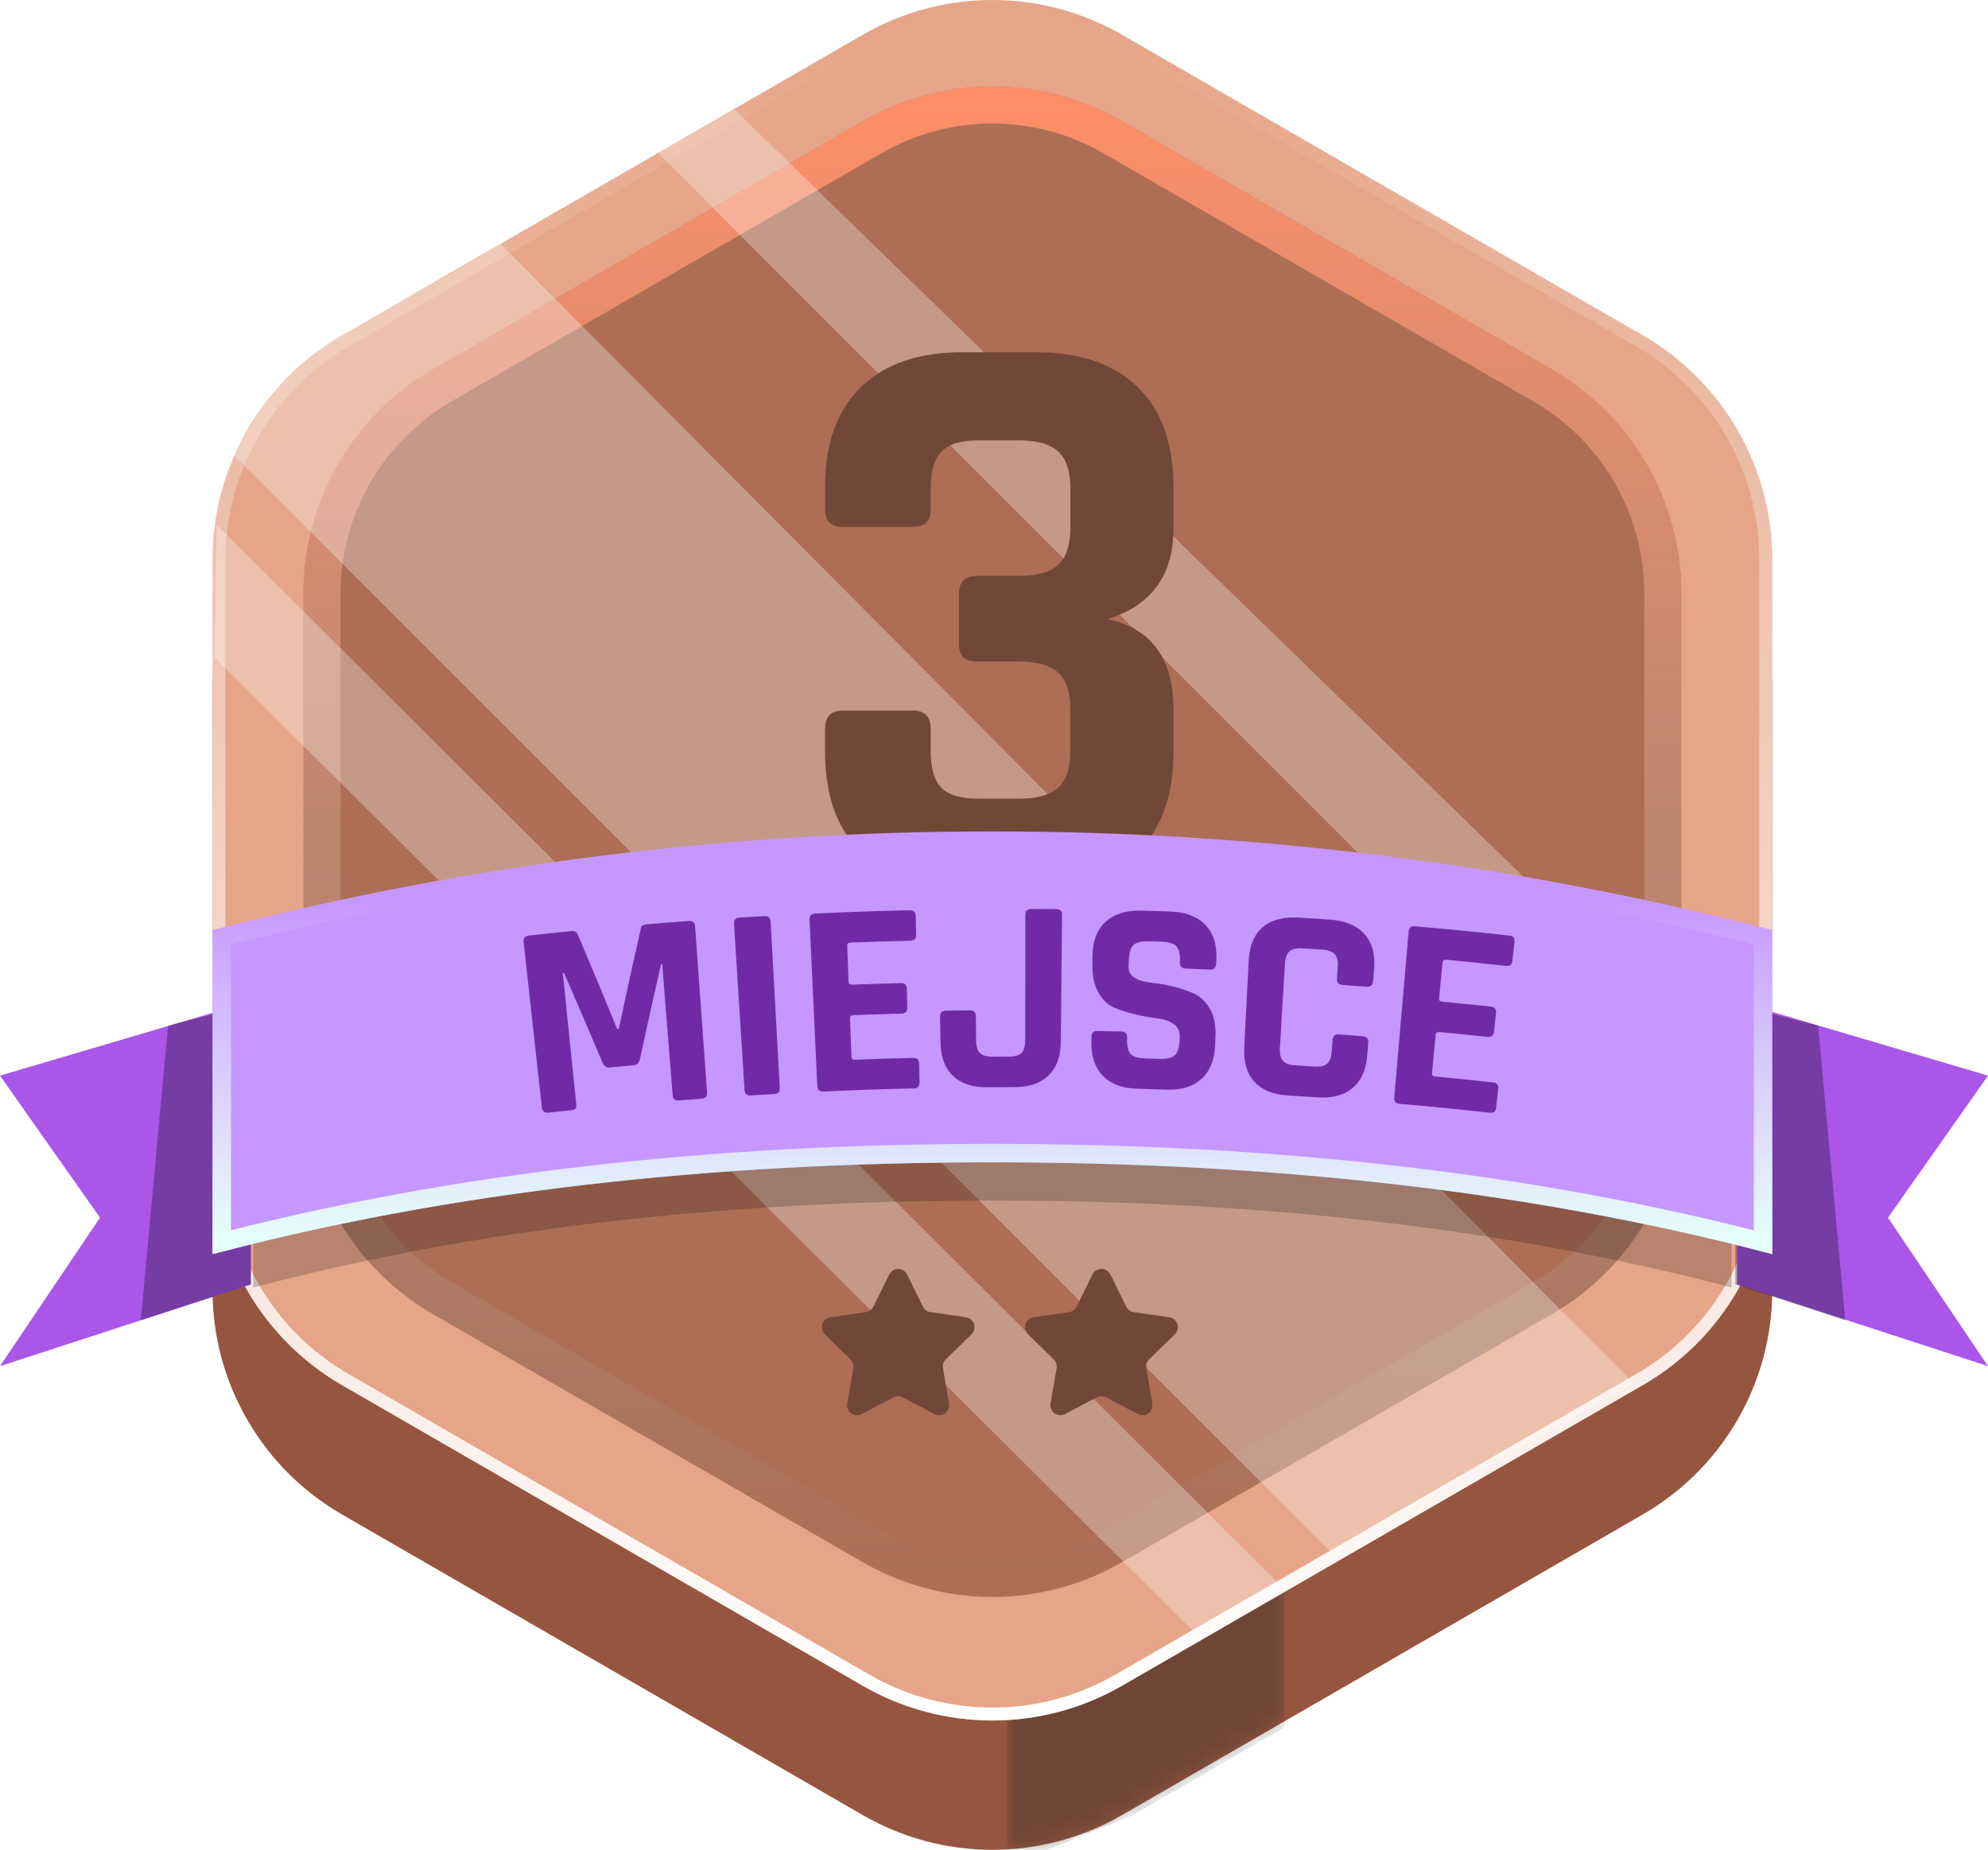 <?xml version="1.0" encoding="utf-8"?>
<!-- Generator: Adobe Illustrator 25.0.1, SVG Export Plug-In . SVG Version: 6.00 Build 0)  -->
<svg version="1.1" id="Layer_1" xmlns="http://www.w3.org/2000/svg" xmlns:xlink="http://www.w3.org/1999/xlink" x="0px" y="0px"
	 viewBox="0 0 107.575 100.121" style="enable-background:new 0 0 107.575 100.121;" xml:space="preserve">
<style type="text/css">
	.st0{fill-rule:evenodd;clip-rule:evenodd;fill:#96553E;}
	.st1{filter:url(#Adobe_OpacityMaskFilter);}
	.st2{fill-rule:evenodd;clip-rule:evenodd;fill:#FFFFFF;}
	.st3{opacity:0.6;mask:url(#mask-2_1_);fill-rule:evenodd;clip-rule:evenodd;fill:#2A2A2A;enable-background:new    ;}
	.st4{fill-rule:evenodd;clip-rule:evenodd;fill:#E6A588;}
	.st5{fill:none;stroke:url(#Stroke-1_2_);stroke-width:0.7;}
	.st6{fill-rule:evenodd;clip-rule:evenodd;fill:#AD6E55;}
	.st7{fill:none;stroke:url(#Stroke-3_2_);stroke-width:2;}
	.st8{opacity:0.3;fill-rule:evenodd;clip-rule:evenodd;fill:#FFFFFF;enable-background:new    ;}
	.st9{enable-background:new    ;}
	.st10{fill:#714837;}
	.st11{fill-rule:evenodd;clip-rule:evenodd;fill:#714837;}
	.st12{fill-rule:evenodd;clip-rule:evenodd;fill:#A956E9;}
	.st13{fill-rule:evenodd;clip-rule:evenodd;fill-opacity:0.3;}
	.st14{opacity:0.2;fill-rule:evenodd;clip-rule:evenodd;enable-background:new    ;}
	.st15{fill-rule:evenodd;clip-rule:evenodd;fill:#C697FF;}
	.st16{fill:none;stroke:url(#Path-2_2_);}
	.st17{fill:none;}
	.st18{fill:#712AA7;}
</style>
<g id="Rectangle-Copy-133" transform="translate(11.5, 0)">
	<g id="Mask_1_">
		<g id="Rectangle" transform="translate(0, 7)">
			<g id="Mask">
				<path id="path-1_1_" class="st0" d="M0,30.288v32.546c0,5.007,2.671,9.634,7.008,12.137l28.185,16.273
					c4.337,2.503,9.679,2.503,14.015,0l28.186-16.273c4.336-2.503,7.007-7.13,7.007-12.137V30.288c0-5.007-2.671-9.634-7.007-12.137
					L49.208,1.878c-4.336-2.504-9.678-2.504-14.015,0L7.008,18.151C2.671,20.654,0,25.281,0,30.288z"/>
			</g>
			<defs>
				<filter id="Adobe_OpacityMaskFilter" filterUnits="userSpaceOnUse" x="43" y="79" width="15" height="14.478">
					<feColorMatrix  type="matrix" values="1 0 0 0 0  0 1 0 0 0  0 0 1 0 0  0 0 0 1 0"/>
				</filter>
			</defs>
			<mask maskUnits="userSpaceOnUse" x="43" y="79" width="15" height="14.478" id="mask-2_1_">
				<g class="st1">
					<path id="path-1_2_" class="st2" d="M0,30.288v32.546c0,5.007,2.671,9.634,7.008,12.137l28.185,16.273
						c4.337,2.503,9.679,2.503,14.015,0l28.186-16.273c4.336-2.503,7.007-7.13,7.007-12.137V30.288
						c0-5.007-2.671-9.634-7.007-12.137L49.208,1.878c-4.336-2.504-9.678-2.504-14.015,0L7.008,18.151
						C2.671,20.654,0,25.281,0,30.288z"/>
				</g>
			</mask>
			<polygon class="st3" points="43,79 58,79 58,86.5 49.773,91.262 45.174,93.121 43,93.478 			"/>
		</g>
		<path id="Stroke-1" class="st4" d="M0,30.288v32.546c0,5.007,2.671,9.634,7.008,12.137l28.185,16.273
			c4.337,2.503,9.679,2.503,14.015,0l28.186-16.273c4.336-2.503,7.007-7.13,7.007-12.137V30.288c0-5.007-2.671-9.634-7.007-12.137
			L49.208,1.878c-4.336-2.504-9.678-2.504-14.015,0L7.008,18.151C2.671,20.654,0,25.281,0,30.288z"/>
		
			<linearGradient id="Stroke-1_2_" gradientUnits="userSpaceOnUse" x1="-251.097" y1="467.886" x2="-251.097" y2="466.886" gradientTransform="matrix(83.701 0 0 -92.421 21059.238 43242.996)">
			<stop  offset="0" style="stop-color:#FFFFFF;stop-opacity:0"/>
			<stop  offset="1" style="stop-color:#FFFFFF"/>
		</linearGradient>
		<path id="Stroke-1_1_" class="st5" d="M7.183,18.454c-2.114,1.22-3.822,2.958-5.002,5.001c-1.18,2.043-1.831,4.392-1.831,6.833
			v32.546c0,2.441,0.651,4.79,1.831,6.833c1.18,2.043,2.888,3.781,5.002,5.001l28.185,16.273c4.229,2.44,9.437,2.44,13.665,0
			l28.186-16.273c2.114-1.22,3.822-2.958,5.001-5.001c1.18-2.043,1.831-4.392,1.831-6.833V30.288c0-2.441-0.651-4.789-1.831-6.833
			c-1.18-2.043-2.887-3.781-5.001-5.001L49.033,2.181C46.919,0.96,44.56,0.35,42.201,0.35c-2.359,0-4.719,0.61-6.833,1.831
			L7.183,18.454z"/>
		<path id="Stroke-3" class="st6" d="M4.924,32.13v26.861c0,5.007,2.671,9.634,7.007,12.138l23.263,13.43
			c4.336,2.503,9.678,2.503,14.014,0l23.263-13.43c4.336-2.504,7.007-7.131,7.007-12.138V32.13c0-5.007-2.671-9.634-7.007-12.137
			L49.208,6.563c-4.336-2.504-9.678-2.504-14.014,0l-23.263,13.43C7.595,22.496,4.924,27.123,4.924,32.13z"/>
		
			<linearGradient id="Stroke-3_2_" gradientUnits="userSpaceOnUse" x1="-250.651" y1="467.25" x2="-250.651" y2="466.25" gradientTransform="matrix(72.554 0 0 -79.751 18227.902 37269.484)">
			<stop  offset="0" style="stop-color:#FF8E68"/>
			<stop  offset="1" style="stop-color:#A0ACA9;stop-opacity:0"/>
		</linearGradient>
		<path id="Stroke-3_1_" class="st7" d="M12.431,20.859c-2.013,1.162-3.64,2.817-4.763,4.763c-1.123,1.946-1.744,4.183-1.744,6.508
			v26.861c0,4.65,2.48,8.947,6.507,11.272l23.263,13.43c4.027,2.324,8.987,2.324,13.014,0l23.263-13.43
			c4.027-2.325,6.507-6.622,6.507-11.272V32.13c0-2.325-0.62-4.562-1.744-6.508c-1.123-1.946-2.75-3.601-4.763-4.763L48.708,7.429
			c-2.013-1.163-4.26-1.744-6.507-1.744c-2.247,0-4.494,0.581-6.507,1.744L12.431,20.859z"/>
	</g>
	<polygon id="Rectangle-Copy-76" class="st8" points="0.108,35.58 0.226,28.397 57.987,86 53.471,88.686 	"/>
	<polygon id="Rectangle_1_" class="st8" points="24.103,8.281 28.241,5.926 85.05,61.183 83.527,67.705 	"/>
	<path id="Rectangle-Copy-36" class="st8" d="M15.582,13.201l61.333,61.681L60.511,84L1.179,24.668
		c0.16-0.325,1.297-2.744,2.877-4.221c1.622-1.517,2.182-1.954,5.528-3.803C12.54,15.009,13.845,14.274,15.582,13.201z"/>
</g>
<g class="st9">
	<path class="st10" d="M52.834,31.17h2.294c0.99,0,1.703-0.202,2.139-0.607c0.434-0.405,0.652-1.072,0.652-2.003v-2.114
		c0-0.93-0.219-1.598-0.652-2.003c-0.436-0.405-1.148-0.607-2.139-0.607H52.97c-0.961,0-1.636,0.202-2.025,0.607
		c-0.39,0.405-0.585,1.073-0.585,2.003v1.125c0,0.63-0.315,0.944-0.945,0.944h-3.825c-0.63,0-0.945-0.314-0.945-0.944v-1.215
		c0-2.341,0.645-4.141,1.935-5.4c1.29-1.26,3.12-1.89,5.49-1.89h4.005c2.369,0,4.2,0.63,5.49,1.89c1.289,1.26,1.936,3.06,1.936,5.4
		v2.25c0,2.52-1.186,4.155-3.556,4.904c2.37,0.511,3.556,2.146,3.556,4.905v2.295c0,2.34-0.646,4.14-1.936,5.4
		c-1.29,1.26-3.121,1.89-5.49,1.89h-4.005c-2.37,0-4.2-0.63-5.49-1.89c-1.291-1.261-1.935-3.061-1.935-5.4v-1.26
		c0-0.66,0.315-0.99,0.945-0.99h3.825c0.63,0,0.945,0.33,0.945,0.99v1.17c0,0.96,0.195,1.636,0.585,2.024
		c0.39,0.391,1.064,0.586,2.025,0.586h2.159c0.99,0,1.703-0.203,2.139-0.608c0.434-0.404,0.652-1.072,0.652-2.002v-2.205
		c0-0.93-0.219-1.598-0.652-2.003c-0.436-0.404-1.148-0.607-2.139-0.607h-2.294c-0.63,0-0.945-0.314-0.945-0.944v-2.7
		C51.89,31.5,52.205,31.17,52.834,31.17z"/>
</g>
<g id="Group-13-Copy-5" transform="translate(43.6, 68)">
	<g>
		<path id="Star_9_" class="st11" d="M4.749,7.632L3.03,8.536C2.766,8.675,2.439,8.573,2.3,8.309
			C2.245,8.204,2.226,8.084,2.246,7.967l0.328-1.914c0.03-0.175-0.028-0.354-0.155-0.478L1.028,4.219
			C0.815,4.01,0.81,3.669,1.018,3.455C1.101,3.37,1.21,3.315,1.328,3.298L3.25,3.018c0.176-0.026,0.328-0.136,0.407-0.295
			l0.86-1.742c0.132-0.267,0.456-0.377,0.723-0.245c0.106,0.053,0.193,0.139,0.245,0.245l0.86,1.742
			c0.079,0.159,0.231,0.27,0.407,0.295l1.922,0.279c0.295,0.043,0.5,0.317,0.457,0.612C9.112,4.027,9.057,4.136,8.972,4.219
			L7.581,5.574C7.454,5.698,7.396,5.877,7.426,6.052l0.328,1.914C7.804,8.261,7.607,8.54,7.313,8.59
			C7.196,8.61,7.076,8.591,6.97,8.536L5.251,7.632C5.094,7.549,4.906,7.549,4.749,7.632z"/>
		<path id="Star-Copy_9_" class="st11" d="M15.749,7.632L14.03,8.536c-0.264,0.139-0.59,0.037-0.729-0.227
			c-0.055-0.105-0.074-0.226-0.054-0.343l0.328-1.914c0.03-0.175-0.028-0.354-0.155-0.478l-1.391-1.356
			c-0.214-0.208-0.218-0.55-0.01-0.764c0.083-0.085,0.192-0.14,0.309-0.157l1.922-0.279c0.176-0.026,0.328-0.136,0.407-0.295
			l0.86-1.742c0.132-0.267,0.456-0.377,0.723-0.245c0.106,0.053,0.193,0.139,0.245,0.245l0.86,1.742
			c0.079,0.159,0.231,0.27,0.407,0.295l1.922,0.279c0.295,0.043,0.5,0.317,0.457,0.612c-0.017,0.118-0.072,0.226-0.157,0.309
			l-1.391,1.356c-0.127,0.124-0.185,0.303-0.155,0.478l0.328,1.914c0.05,0.294-0.147,0.573-0.441,0.624
			c-0.117,0.02-0.237,0.001-0.343-0.054l-1.719-0.904C16.094,7.549,15.906,7.549,15.749,7.632z"/>
	</g>
</g>
<polygon id="Path-3" class="st12" points="11.818,54.728 0,58.218 5.412,65.905 0,73.942 13.575,69.519 13.575,65.905 
	11.818,66.743 "/>
<polygon id="Path-3-Copy" class="st12" points="95.757,54.728 107.575,58.218 102.164,65.905 107.575,73.942 94,69.519 94,65.905 
	95.757,66.743 "/>
<polygon id="Path-4" class="st13" points="12.191,54.728 9.095,55.51 7.62,71.465 13.575,69.519 13.575,54.728 "/>
<polygon id="Path-4_1_" class="st13" points="95.284,54.728 98.381,55.51 99.855,71.465 93.9,69.519 93.9,54.728 "/>
<path id="Path-2-Copy-3" class="st14" d="M13.7,69.688V53.062C26.77,49.687,40.103,48,53.7,48s26.931,1.687,40,5.062v16.626
	c-11.882-3.141-25.215-4.711-40-4.711S25.582,66.547,13.7,69.688z"/>
<path id="Path-2" class="st15" d="M11.5,67.881V50.341C25.288,46.78,39.355,45,53.7,45s28.412,1.78,42.201,5.341v17.541
	c-12.535-3.314-26.602-4.971-42.201-4.971S24.035,64.568,11.5,67.881z"/>
<linearGradient id="Path-2_2_" gradientUnits="userSpaceOnUse" x1="-239.586" y1="454.866" x2="-239.586" y2="453.866" gradientTransform="matrix(83.401 0 0 -21.734 20035.443 9931.429)">
	<stop  offset="0.146" style="stop-color:#F4FFFC;stop-opacity:0"/>
	<stop  offset="1" style="stop-color:#E5FFF9"/>
</linearGradient>
<path id="Path-2_1_" class="st16" d="M53.7,45.5c-14.173,0-28.073,1.743-41.701,5.229v16.505
	c12.414-3.214,26.314-4.823,41.701-4.823s29.286,1.609,41.701,4.823V50.729C81.773,47.243,67.873,45.5,53.7,45.5z"/>
<path id="Path-5-Copy-5" class="st17" d="M11.5,64.096c15.164-3.501,29.531-5.252,43.1-5.252s27.337,1.751,41.301,5.252"/>
<g>
	<g>
		<g class="st9">
			<path class="st18" d="M34.953,50.03c0.924-0.076,1.385-0.113,2.31-0.18c0.218-0.016,0.335,0.08,0.35,0.29
				c0.259,3.597,0.388,5.395,0.647,8.991c0.015,0.209-0.082,0.322-0.292,0.337c-0.492,0.036-0.738,0.055-1.229,0.093
				c-0.21,0.016-0.323-0.08-0.34-0.289c-0.227-2.835-0.34-4.252-0.566-7.087c-0.025,0.002-0.037,0.003-0.062,0.005
				c-0.47,2.054-0.699,3.081-1.143,5.137c-0.043,0.205-0.16,0.316-0.352,0.333c-0.508,0.045-0.761,0.068-1.269,0.116
				c-0.191,0.018-0.327-0.07-0.406-0.264c-0.821-1.947-1.238-2.919-2.085-4.859c-0.025,0.003-0.037,0.004-0.062,0.006
				c0.29,2.835,0.435,4.253,0.726,7.088c0.012,0.119,0.001,0.204-0.035,0.253s-0.118,0.08-0.247,0.093
				c-0.491,0.051-0.736,0.077-1.227,0.13c-0.209,0.023-0.326-0.07-0.349-0.279c-0.396-3.584-0.594-5.376-0.989-8.96
				c-0.023-0.209,0.074-0.325,0.292-0.348c0.928-0.101,1.392-0.15,2.321-0.242c0.146-0.014,0.251,0.045,0.317,0.18
				c0.867,2.043,1.293,3.066,2.132,5.117c0.037-0.003,0.055-0.005,0.092-0.008c0.46-2.169,0.698-3.252,1.188-5.419
				C34.694,50.121,34.787,50.044,34.953,50.03z"/>
			<path class="st18" d="M41.7,49.88c0.198,3.6,0.298,5.401,0.496,9.001c0.012,0.21-0.088,0.321-0.298,0.333
				c-0.51,0.029-0.765,0.044-1.275,0.075c-0.21,0.013-0.322-0.086-0.335-0.295c-0.228-3.599-0.341-5.398-0.569-8.997
				c-0.013-0.21,0.089-0.321,0.309-0.334c0.531-0.033,0.796-0.049,1.327-0.079C41.573,49.572,41.688,49.671,41.7,49.88z"/>
			<path class="st18" d="M49.464,58.909c-1.964,0.047-2.947,0.081-4.91,0.17c-0.21,0.009-0.32-0.091-0.33-0.301
				c-0.167-3.602-0.251-5.403-0.418-9.005c-0.01-0.21,0.095-0.319,0.314-0.329c2.044-0.092,3.066-0.128,5.111-0.177
				c0.209-0.005,0.315,0.097,0.32,0.307c0.009,0.408,0.014,0.612,0.023,1.02c0.005,0.21-0.096,0.317-0.304,0.322
				c-1.298,0.031-1.947,0.051-3.245,0.1c-0.124,0.005-0.184,0.063-0.18,0.172c0.03,0.78,0.045,1.169,0.075,1.949
				c0.004,0.11,0.068,0.163,0.191,0.158c1.052-0.039,1.578-0.056,2.63-0.084c0.215-0.006,0.326,0.096,0.331,0.306
				c0.01,0.408,0.015,0.612,0.026,1.02c0.005,0.21-0.099,0.317-0.313,0.323c-1.045,0.028-1.567,0.045-2.612,0.084
				c-0.122,0.005-0.181,0.063-0.177,0.172c0.032,0.833,0.048,1.25,0.08,2.083c0.004,0.11,0.067,0.163,0.188,0.158
				c1.264-0.047,1.896-0.067,3.16-0.098c0.202-0.005,0.305,0.098,0.31,0.308c0.009,0.408,0.014,0.612,0.023,1.019
				C49.762,58.796,49.664,58.904,49.464,58.909z"/>
			<path class="st18" d="M55.83,49.197c0.526,0.001,0.789,0.003,1.314,0.007c0.219,0.002,0.327,0.103,0.325,0.303
				c-0.026,2.76-0.039,4.139-0.066,6.899c-0.007,0.78-0.23,1.38-0.664,1.802c-0.435,0.423-1.041,0.632-1.822,0.632
				c-0.601,0.001-0.901,0.002-1.502,0.006c-0.791,0.006-1.404-0.196-1.842-0.609c-0.438-0.413-0.666-1.015-0.68-1.804
				c-0.01-0.564-0.015-0.846-0.025-1.41c-0.004-0.21,0.101-0.316,0.315-0.32c0.52-0.009,0.78-0.012,1.299-0.018
				c0.214-0.002,0.322,0.101,0.324,0.311c0.005,0.528,0.008,0.792,0.013,1.32c0.003,0.32,0.074,0.547,0.211,0.681
				c0.138,0.134,0.362,0.199,0.675,0.197c0.357-0.002,0.536-0.003,0.893-0.004c0.323-0.001,0.55-0.068,0.681-0.203
				s0.197-0.362,0.197-0.682c0.004-2.718,0.006-4.077,0.01-6.795C55.486,49.3,55.601,49.196,55.83,49.197z"/>
			<path class="st18" d="M59.058,56.413c0.002-0.12,0.003-0.18,0.005-0.3c0.003-0.21,0.112-0.314,0.325-0.31
				c0.518,0.009,0.776,0.015,1.294,0.027c0.213,0.005,0.316,0.113,0.311,0.323c-0.001,0.048-0.002,0.072-0.003,0.12
				c-0.009,0.38,0.06,0.641,0.208,0.785c0.147,0.144,0.423,0.221,0.826,0.233c0.284,0.008,0.427,0.013,0.711,0.022
				c0.394,0.013,0.67-0.052,0.832-0.197c0.162-0.145,0.25-0.421,0.265-0.831c0.003-0.072,0.004-0.108,0.007-0.18
				c0.011-0.29-0.1-0.517-0.334-0.68c-0.233-0.164-0.528-0.265-0.883-0.307c-0.356-0.041-0.738-0.11-1.148-0.206
				c-0.409-0.096-0.792-0.215-1.146-0.358c-0.354-0.143-0.648-0.414-0.881-0.813c-0.233-0.399-0.346-0.908-0.336-1.528
				c0.003-0.21,0.005-0.315,0.009-0.524c0.013-0.78,0.25-1.382,0.716-1.803c0.465-0.421,1.107-0.622,1.92-0.6
				c0.625,0.017,0.938,0.026,1.563,0.047c0.823,0.028,1.456,0.268,1.896,0.716c0.44,0.448,0.64,1.063,0.606,1.843
				c-0.005,0.114-0.008,0.17-0.013,0.284c-0.009,0.21-0.122,0.31-0.338,0.301c-0.524-0.022-0.787-0.033-1.311-0.053
				c-0.216-0.008-0.321-0.117-0.313-0.327c0.001-0.036,0.002-0.054,0.003-0.09c0.014-0.389-0.054-0.658-0.204-0.803
				c-0.15-0.145-0.433-0.225-0.847-0.238c-0.242-0.008-0.363-0.011-0.606-0.018c-0.425-0.012-0.715,0.058-0.868,0.209
				c-0.153,0.15-0.235,0.452-0.247,0.901c-0.003,0.114-0.004,0.171-0.007,0.285c-0.012,0.471,0.404,0.751,1.241,0.845
				c0.869,0.097,1.639,0.294,2.304,0.59c0.352,0.164,0.639,0.444,0.863,0.839s0.32,0.892,0.293,1.492
				c-0.009,0.204-0.014,0.306-0.023,0.509c-0.035,0.779-0.284,1.373-0.744,1.785c-0.459,0.411-1.078,0.601-1.859,0.574
				c-0.655-0.022-0.982-0.032-1.637-0.05c-0.781-0.021-1.386-0.249-1.82-0.687C59.258,57.801,59.045,57.193,59.058,56.413z"/>
			<path class="st18" d="M71.312,59.397c-0.654-0.045-0.981-0.066-1.635-0.107c-0.79-0.049-1.388-0.293-1.796-0.735
				c-0.408-0.443-0.594-1.058-0.553-1.847c0.098-1.899,0.146-2.849,0.244-4.749c0.041-0.789,0.294-1.382,0.763-1.777
				s1.117-0.569,1.94-0.518c0.681,0.042,1.021,0.064,1.702,0.111c0.812,0.056,1.429,0.315,1.847,0.773
				c0.419,0.459,0.596,1.077,0.534,1.855c-0.022,0.281-0.034,0.422-0.056,0.703c-0.017,0.219-0.139,0.32-0.365,0.302
				c-0.517-0.04-0.776-0.06-1.293-0.098c-0.215-0.016-0.315-0.133-0.299-0.352c0.018-0.245,0.026-0.368,0.044-0.614
				c0.023-0.319-0.03-0.551-0.16-0.696c-0.13-0.144-0.361-0.228-0.691-0.25c-0.422-0.029-0.633-0.042-1.055-0.069
				c-0.32-0.02-0.555,0.033-0.702,0.159c-0.148,0.127-0.231,0.35-0.25,0.669c-0.109,1.827-0.163,2.74-0.272,4.567
				c-0.019,0.32,0.035,0.551,0.164,0.694c0.128,0.143,0.348,0.224,0.66,0.243c0.411,0.026,0.617,0.039,1.028,0.067
				c0.322,0.022,0.555-0.029,0.701-0.154c0.145-0.125,0.229-0.347,0.252-0.666c0.018-0.245,0.026-0.368,0.044-0.614
				c0.016-0.219,0.13-0.322,0.342-0.306c0.512,0.037,0.767,0.057,1.279,0.097c0.223,0.017,0.326,0.136,0.309,0.355
				c-0.022,0.281-0.034,0.422-0.056,0.703c-0.062,0.778-0.33,1.361-0.798,1.751C72.714,59.284,72.092,59.451,71.312,59.397z"/>
			<path class="st18" d="M80.628,60.226c-1.956-0.213-2.935-0.31-4.895-0.482c-0.21-0.018-0.305-0.132-0.287-0.342
				c0.311-3.592,0.467-5.389,0.778-8.981c0.018-0.209,0.136-0.304,0.354-0.285c2.04,0.179,3.059,0.28,5.096,0.502
				c0.208,0.023,0.3,0.138,0.277,0.347c-0.045,0.406-0.067,0.609-0.112,1.014c-0.023,0.209-0.137,0.301-0.344,0.279
				c-1.293-0.141-1.94-0.207-3.234-0.331c-0.124-0.012-0.192,0.038-0.202,0.147c-0.074,0.777-0.11,1.165-0.184,1.941
				c-0.01,0.11,0.046,0.17,0.169,0.182c1.049,0.1,1.573,0.153,2.621,0.265c0.214,0.023,0.311,0.138,0.288,0.347
				c-0.044,0.406-0.066,0.609-0.11,1.015c-0.023,0.209-0.141,0.301-0.354,0.278c-1.041-0.111-1.561-0.164-2.603-0.263
				c-0.122-0.012-0.189,0.038-0.199,0.147c-0.079,0.83-0.118,1.245-0.197,2.076c-0.01,0.11,0.045,0.17,0.166,0.182
				c1.26,0.12,1.89,0.185,3.149,0.322c0.201,0.022,0.289,0.138,0.266,0.347c-0.045,0.405-0.067,0.608-0.112,1.013
				C80.938,60.154,80.827,60.248,80.628,60.226z"/>
		</g>
	</g>
</g>
</svg>
